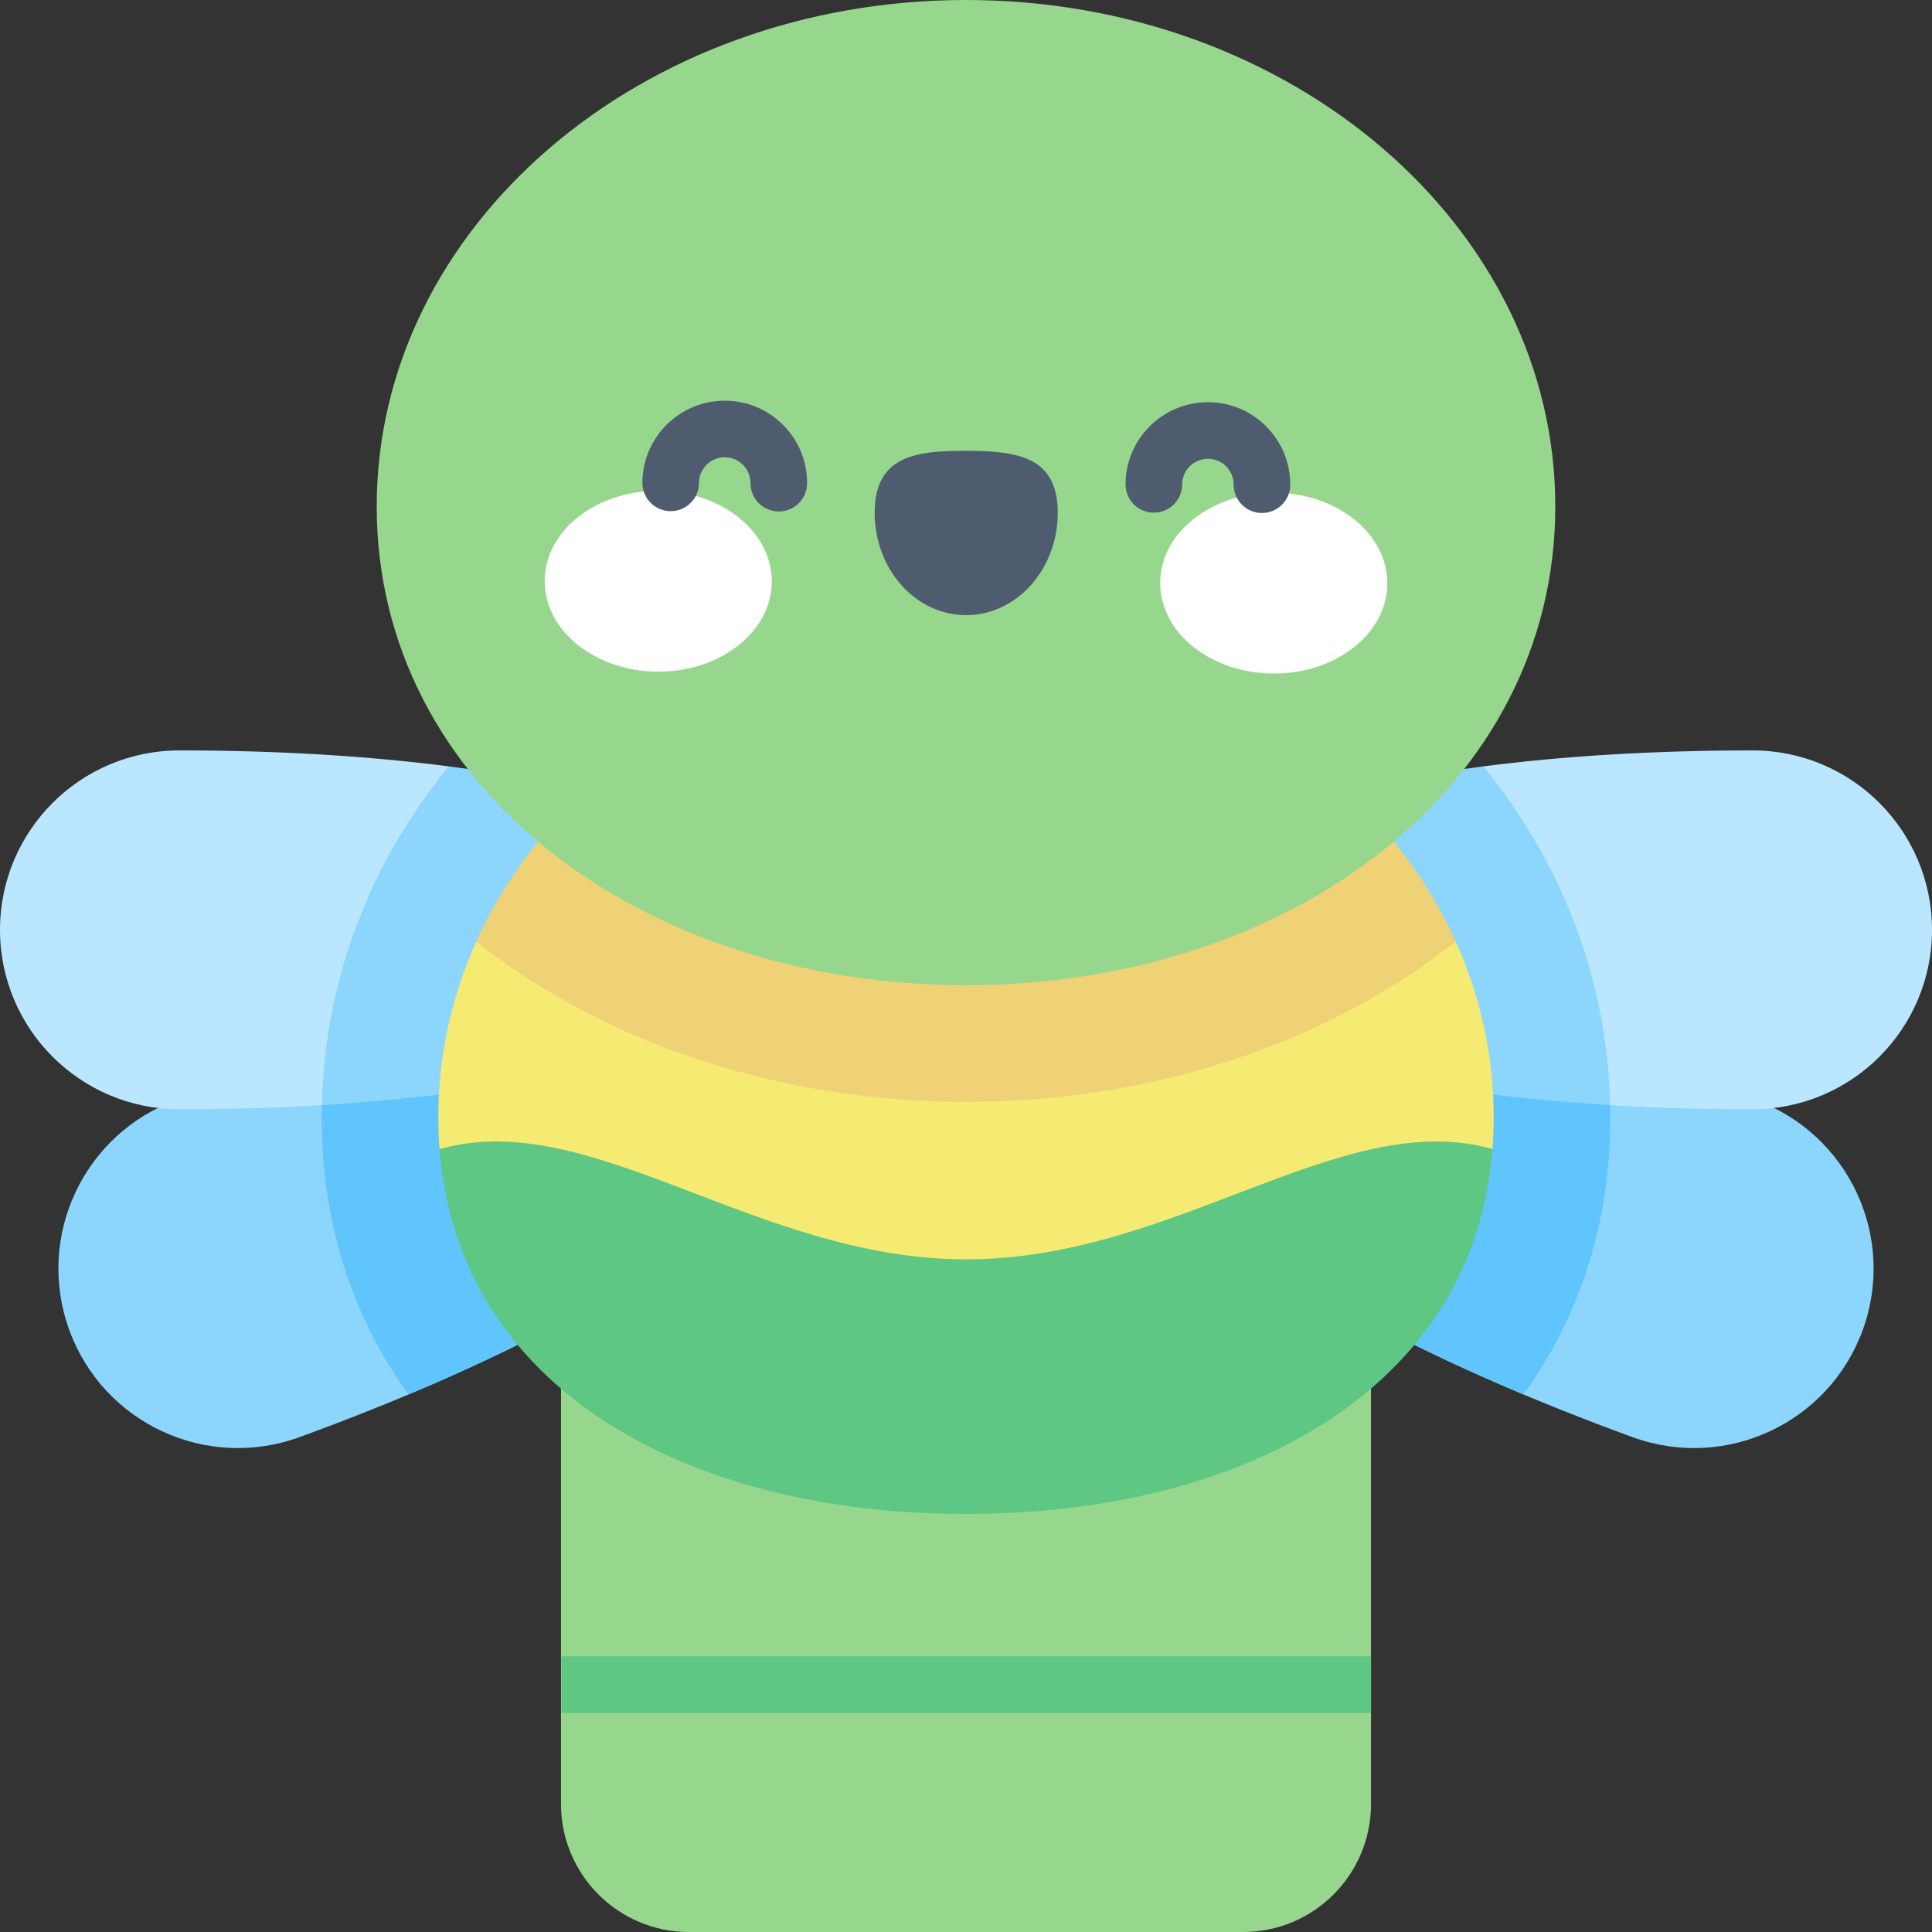 <svg id="Capa_1" enable-background="new 0 0 512 512" height="512" viewBox="0 0 512 512" width="512" xmlns="http://www.w3.org/2000/svg"><rect x="0" y="0" width="512" height="512" fill="#333333" stroke="none"/><g><path d="m217.649 279.922c8.982 24.676-45.471 67.149-138.352 100.955-24.676 8.982-51.961-3.742-60.943-28.418s3.742-51.962 28.418-60.943c92.882-33.806 161.896-36.271 170.877-11.594z" fill="#8cd6fe"/><path d="m86.324 278.557c-.705 5.794-1.075 11.659-1.075 17.58 0 28.022 8.148 52.874 23.003 73.417 75.037-31.526 117.4-67.644 109.397-89.632-7.652-21.024-58.886-22.341-131.325-1.365z" fill="#5fc5fc"/><path d="m85.294 292.86c26.241-27.077 36.897-58.754 33.644-89.759-21.028-2.719-45.029-4.234-71.39-4.234-26.26.001-47.548 21.289-47.548 47.549s21.288 47.548 47.548 47.548c13.201 0 25.805-.383 37.746-1.104z" fill="#bae7ff"/><path d="m363.329 333.742h-214.658v144.344c0 18.731 15.184 33.915 33.915 33.915h146.829c18.731 0 33.915-15.184 33.915-33.915v-144.344z" fill="#96d78d"/><path d="m118.938 203.102c-21.167 25.846-32.911 56.913-33.644 89.759 77.466-4.675 126.791-23.692 126.791-46.444 0-19.258-35.329-35.84-93.147-43.315z" fill="#8cd6fe"/><path d="m294.351 279.922c-8.981 24.676 45.471 67.149 138.352 100.955 24.676 8.982 51.961-3.742 60.943-28.418s-3.742-51.962-28.418-60.943c-92.882-33.806-161.896-36.271-170.877-11.594z" fill="#8cd6fe"/><path d="m425.676 278.557c.705 5.794 1.075 11.659 1.075 17.58 0 28.022-8.148 52.874-23.003 73.417-75.037-31.526-117.4-67.644-109.397-89.632 7.652-21.024 58.886-22.341 131.325-1.365z" fill="#5fc5fc"/><path d="m426.706 292.86c-26.241-27.077-36.897-58.754-33.644-89.759 21.028-2.719 45.029-4.234 71.39-4.234 26.26 0 47.548 21.288 47.548 47.548s-21.288 47.548-47.548 47.548c-13.201.001-25.805-.382-37.746-1.103z" fill="#bae7ff"/><path d="m393.062 203.102c21.167 25.846 32.911 56.913 33.644 89.759-77.466-4.675-126.791-23.692-126.791-46.444 0-19.258 35.329-35.84 93.147-43.315z" fill="#8cd6fe"/><path d="m256.058 281.154c-55.64 0-102.24-2.905-139.574 23.379 4.892 63.511 65.48 96.675 139.516 96.675 74.065 0 134.671-33.191 139.522-96.75-37.316-26.201-83.878-23.304-139.464-23.304z" fill="#5ec783"/><path d="m256 236.833c-49.389 0-92.364.858-129.773 12.69-6.492 14.404-10.072 30.134-10.072 46.614 0 2.857.118 5.652.329 8.396 40.078-11.414 83.934 29.21 139.574 29.21 55.588 0 99.414-40.55 139.461-29.244.21-2.733.326-5.517.326-8.362 0-16.479-3.581-32.209-10.072-46.613-37.409-11.833-80.384-12.691-129.773-12.691z" fill="#f5ea72"/><path d="m256 291.991c49.389 0 95.621-15.451 129.773-42.468-20.683-45.894-70.988-78.294-129.773-78.294s-109.09 32.4-129.773 78.294c34.152 27.017 80.384 42.468 129.773 42.468z" fill="#efd176"/><path d="m412.168 134.208c0 74.121-69.919 126.878-156.168 126.878s-156.168-52.757-156.168-126.878 69.919-134.208 156.168-134.208 156.168 60.087 156.168 134.208z" fill="#96d78d"/><g><path d="m204.535 154.123c-.042 13.236-13.549 23.923-30.169 23.87-16.62-.052-30.06-10.824-30.019-24.059.041-13.236 13.548-23.923 30.169-23.871s30.06 10.824 30.019 24.06z" fill="#fff"/><path d="m307.465 154.445c-.042 13.236 13.398 24.007 30.018 24.059s30.127-10.635 30.169-23.871c.042-13.235-13.398-24.007-30.019-24.059-16.62-.052-30.126 10.636-30.168 23.871z" fill="#fff"/><g fill="#4f5c6f"><path d="m280.32 135.947c.047-14.995-10.811-16.438-24.211-16.48s-24.267 1.333-24.314 16.328c-.047 14.994 10.778 27.184 24.178 27.226s24.3-12.08 24.347-27.074z"/><path d="m206.387 135.551c-.009 0-.016 0-.024 0-4.142-.013-7.489-3.381-7.477-7.523.012-3.763-3.04-6.834-6.803-6.846-.007 0-.015 0-.021 0-1.814 0-3.522.704-4.809 1.983-1.293 1.285-2.008 2.996-2.014 4.819-.013 4.134-3.368 7.477-7.499 7.477-.009 0-.016 0-.025 0-4.142-.013-7.489-3.381-7.477-7.523.037-12.01 9.821-21.756 21.823-21.756h.068c5.829.018 11.303 2.306 15.412 6.44 4.108 4.135 6.361 9.622 6.344 15.452-.012 4.134-3.367 7.477-7.498 7.477z"/><path d="m334.427 135.951c-.009 0-.016 0-.024 0-4.142-.013-7.489-3.381-7.477-7.523.006-1.822-.699-3.539-1.983-4.831-1.285-1.293-2.996-2.008-4.819-2.014-.007 0-.015 0-.022 0-3.753 0-6.811 3.047-6.823 6.803-.014 4.134-3.369 7.476-7.5 7.476-.008 0-.016 0-.024 0-4.142-.014-7.489-3.382-7.476-7.524.039-12.01 9.822-21.754 21.822-21.754h.071c5.828.018 11.302 2.305 15.411 6.439 4.108 4.135 6.361 9.622 6.344 15.452-.014 4.133-3.369 7.476-7.5 7.476z"/></g></g><path d="m148.786 438.94h214.543v15h-214.543z" fill="#5ec783"/></g></svg>